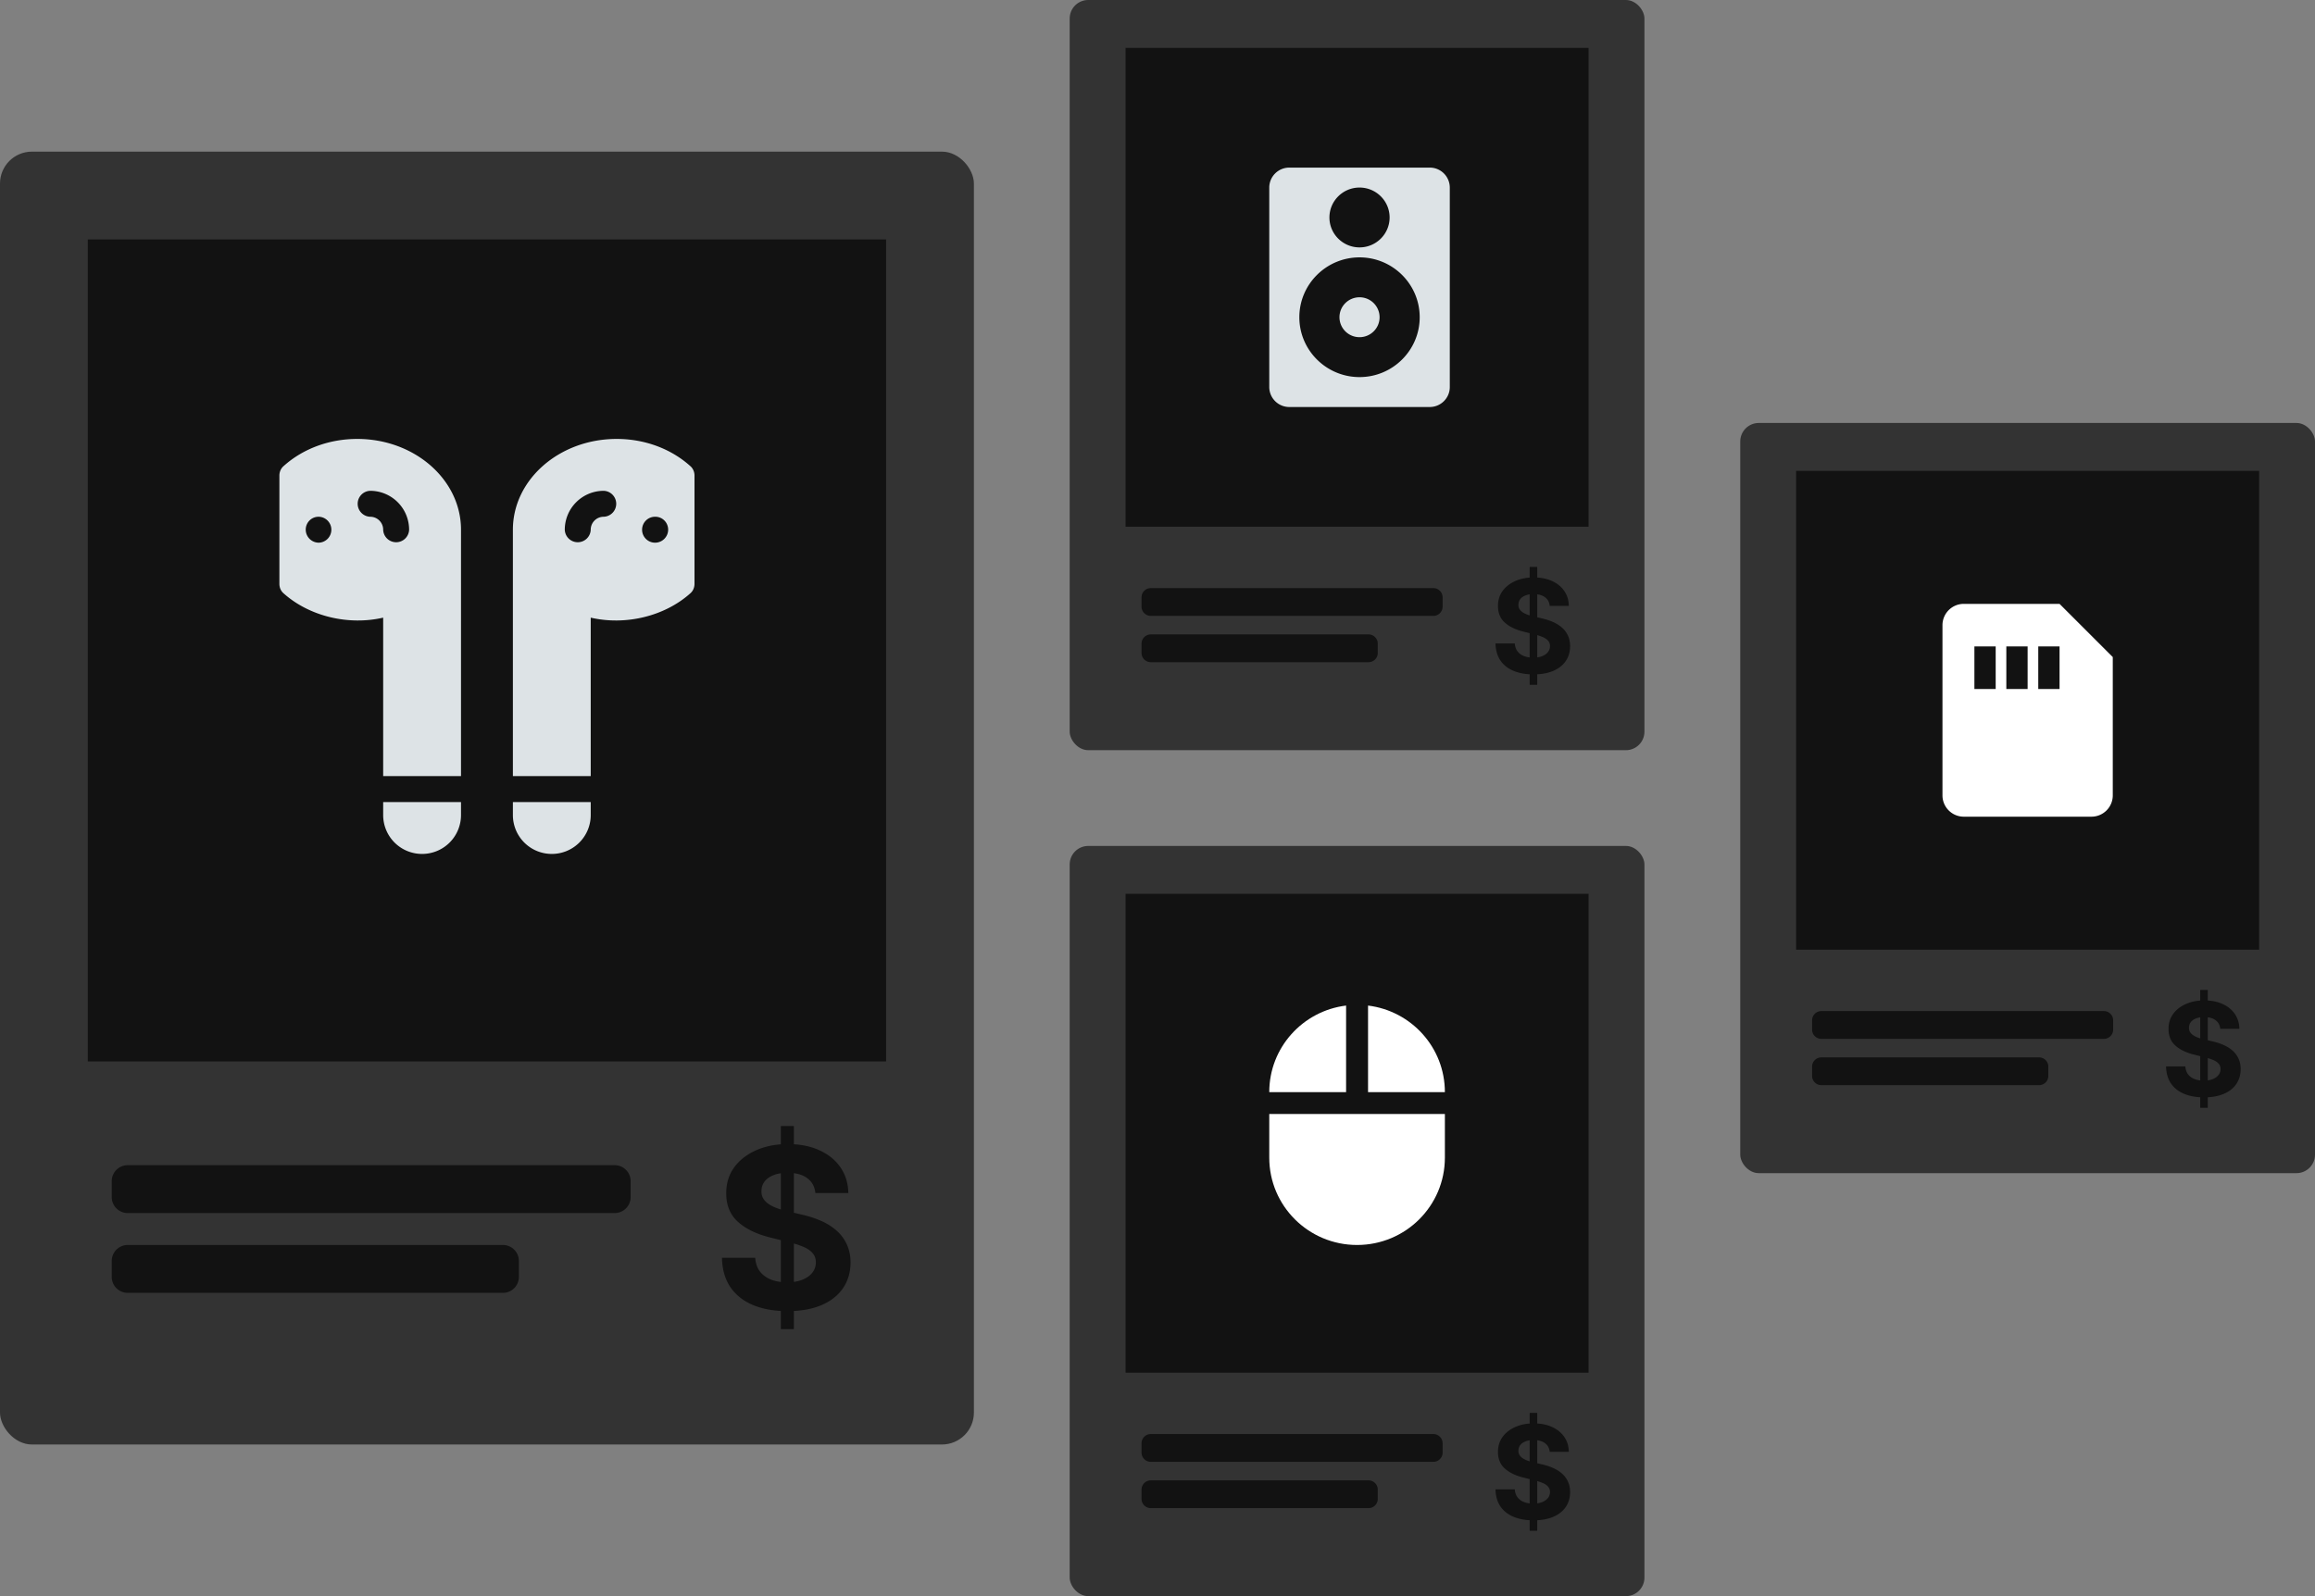 <svg xmlns="http://www.w3.org/2000/svg" width="290" height="200" fill="none"><rect width="100%" height="100%" fill="#808080" stroke="none"/><rect width="122" height="162" y="19" fill="#333" rx="4"/><path fill="#121212" d="M11 30h100v103H11z"/><path fill="#DDE3E6" fill-rule="evenodd" d="M35.552 58.38C37.99 56.202 41.272 55 44.75 55c7.183 0 13 5.102 13 11.375V97.25H48V77.393c-4.355 1.007-9.23-.163-12.448-3.023a1.494 1.494 0 0 1-.507-.827 1.614 1.614 0 0 1-.045-.376V59.583c0-.456.195-.91.552-1.203Zm2.747 7.995A1.64 1.64 0 0 0 39.94 68a1.626 1.626 0 0 0 0-3.25h-.032c-.898 0-1.61.728-1.61 1.625Zm9.701 0a1.626 1.626 0 0 0 3.25 0 4.881 4.881 0 0 0-4.875-4.875 1.626 1.626 0 0 0 0 3.25c.897 0 1.625.728 1.625 1.625Z" clip-rule="evenodd"/><path fill="#DDE3E6" d="M52.875 107A4.869 4.869 0 0 1 48 102.125V100.5h9.75v1.625A4.869 4.869 0 0 1 52.875 107ZM64.25 102.125A4.869 4.869 0 0 0 69.125 107 4.869 4.869 0 0 0 74 102.125V100.5h-9.75v1.625Z"/><path fill="#DDE3E6" fill-rule="evenodd" d="M77.25 55c3.478 0 6.76 1.202 9.198 3.38.357.293.552.747.552 1.203v13.584c0 .245-.056.49-.164.71a1.477 1.477 0 0 1-.388.493C83.23 77.23 78.355 78.4 74 77.393V97.25h-9.75V66.375c0-6.273 5.817-11.375 13-11.375ZM74 66.375c0-.897.728-1.625 1.625-1.625a1.626 1.626 0 0 0 0-3.25 4.881 4.881 0 0 0-4.875 4.875 1.626 1.626 0 0 0 3.25 0Zm6.435 0c0 .897.728 1.625 1.625 1.625a1.64 1.64 0 0 0 1.641-1.625c0-.897-.711-1.625-1.608-1.625h-.033c-.897 0-1.625.728-1.625 1.625Z" clip-rule="evenodd"/><path fill="#121212" fill-rule="evenodd" d="M16 146a2 2 0 0 0-2 2v2a2 2 0 0 0 2 2h61a2 2 0 0 0 2-2v-2a2 2 0 0 0-2-2H16Zm0 10a2 2 0 0 0-2 2v2a2 2 0 0 0 2 2h47a2 2 0 0 0 2-2v-2a2 2 0 0 0-2-2H16Z" clip-rule="evenodd"/><path fill="#121212" d="M97.818 166.545v-25.454h1.63v25.454h-1.63Zm4.325-17.052c-.08-.802-.421-1.425-1.024-1.869-.603-.445-1.422-.667-2.456-.667-.703 0-1.296.1-1.78.299-.484.192-.855.46-1.114.805a1.94 1.94 0 0 0-.378 1.173c-.013.365.063.683.23.955.172.272.407.507.705.706.299.192.643.361 1.034.507.391.139.809.259 1.253.358l1.83.437c.888.199 1.703.464 2.446.796a7.43 7.43 0 0 1 1.929 1.223 5.087 5.087 0 0 1 1.262 1.71c.305.656.461 1.409.468 2.257-.007 1.246-.325 2.327-.955 3.242-.623.908-1.524 1.614-2.704 2.118-1.174.497-2.589.745-4.246.745-1.644 0-3.076-.252-4.296-.755-1.213-.504-2.16-1.25-2.843-2.238-.676-.994-1.031-2.224-1.064-3.688h4.166c.046.682.242 1.252.587 1.71.351.451.818.792 1.402 1.024.59.225 1.256.338 1.998.338.73 0 1.362-.106 1.899-.318.544-.212.965-.507 1.263-.885.298-.378.448-.812.448-1.303 0-.457-.136-.842-.408-1.153-.265-.312-.656-.577-1.173-.796a12.043 12.043 0 0 0-1.88-.596l-2.217-.557c-1.717-.418-3.072-1.071-4.067-1.959-.994-.888-1.488-2.085-1.481-3.589-.007-1.233.321-2.31.984-3.232.67-.921 1.588-1.64 2.754-2.157 1.167-.518 2.493-.776 3.978-.776 1.511 0 2.83.258 3.957.776 1.134.517 2.015 1.236 2.645 2.157.63.922.954 1.989.974 3.202h-4.126Z"/><rect width="72" height="94" x="134" fill="#333" rx="2.321"/><path fill="#121212" d="M141 6h58v60h-58z"/><path fill="#DDE3E6" d="M172.821 39.75c0 1.38-1.126 2.5-2.513 2.5a2.506 2.506 0 0 1-2.513-2.5c0-1.38 1.125-2.5 2.513-2.5a2.507 2.507 0 0 1 2.513 2.5Z"/><path fill="#DDE3E6" fill-rule="evenodd" d="M161.513 21h17.59a2.509 2.509 0 0 1 2.512 2.5v25c0 1.379-1.127 2.5-2.512 2.5h-17.59A2.51 2.51 0 0 1 159 48.5v-25a2.51 2.51 0 0 1 2.513-2.5Zm12.564 6.25c0-2.068-1.691-3.75-3.769-3.75-2.079 0-3.77 1.682-3.77 3.75s1.691 3.75 3.77 3.75c2.078 0 3.769-1.682 3.769-3.75Zm-11.308 12.5c0 4.136 3.382 7.5 7.539 7.5s7.538-3.364 7.538-7.5-3.381-7.5-7.538-7.5-7.539 3.364-7.539 7.5Z" clip-rule="evenodd"/><path fill="#121212" fill-rule="evenodd" d="M144.161 73.691a1.16 1.16 0 0 0-1.161 1.16v1.161c0 .641.52 1.16 1.161 1.16h35.395c.641 0 1.16-.519 1.16-1.16v-1.16c0-.641-.519-1.16-1.16-1.16h-35.395Zm-.001 5.803c-.64 0-1.16.52-1.16 1.16v1.16c0 .642.52 1.161 1.16 1.161h27.272a1.16 1.16 0 0 0 1.161-1.16v-1.16c0-.642-.52-1.161-1.161-1.161H144.16Z" clip-rule="evenodd"/><path fill="#121212" d="M191.623 85.81V71.04h.946v14.77h-.946Zm2.509-9.894c-.046-.466-.244-.827-.594-1.085s-.825-.387-1.425-.387c-.408 0-.752.058-1.033.174-.28.111-.496.267-.646.467-.146.2-.219.427-.219.68a.963.963 0 0 0 .133.555c.1.157.236.294.409.41.173.11.373.209.6.293.227.081.469.15.727.208l1.062.254c.515.115.988.27 1.419.462.431.192.804.428 1.119.71.316.28.56.61.733.992.177.38.267.817.271 1.31-.004.722-.188 1.35-.554 1.88-.361.527-.884.937-1.569 1.229-.681.288-1.502.433-2.464.433-.953 0-1.784-.147-2.492-.439-.704-.292-1.254-.725-1.65-1.298-.392-.577-.598-1.29-.617-2.14h2.417c.027.396.14.727.34.992.204.261.475.46.814.594.342.131.729.196 1.16.196.423 0 .79-.061 1.102-.184.315-.123.559-.294.732-.514.173-.219.26-.47.26-.756a.98.98 0 0 0-.237-.669c-.153-.18-.38-.334-.68-.461a6.951 6.951 0 0 0-1.091-.347l-1.286-.323c-.997-.242-1.783-.62-2.36-1.136-.577-.516-.864-1.21-.86-2.083-.004-.715.187-1.34.571-1.875.389-.535.922-.952 1.599-1.252.676-.3 1.446-.45 2.307-.45.877 0 1.643.15 2.297.45.657.3 1.169.717 1.534 1.252.366.534.554 1.154.566 1.858h-2.395Z"/><rect width="72" height="94" x="134" y="106" fill="#333" rx="2.321"/><path fill="#121212" d="M141 112h58v60h-58z"/><path fill="#fff" d="M171.375 126v10.848H181c0-5.581-4.194-10.178-9.625-10.848ZM159 145.056c0 6.047 4.922 10.944 11 10.944 6.077 0 11-4.897 11-10.944v-5.472h-22v5.472ZM168.625 126c-5.431.67-9.625 5.267-9.625 10.848h9.625V126Z"/><path fill="#121212" fill-rule="evenodd" d="M144.161 179.691c-.641 0-1.161.52-1.161 1.161v1.16c0 .641.52 1.161 1.161 1.161h35.395c.641 0 1.16-.52 1.16-1.161v-1.16a1.16 1.16 0 0 0-1.16-1.161h-35.395Zm-.001 5.803c-.64 0-1.16.519-1.16 1.16v1.161c0 .641.52 1.16 1.16 1.16h27.272a1.16 1.16 0 0 0 1.161-1.16v-1.161c0-.641-.52-1.16-1.161-1.16H144.16Z" clip-rule="evenodd"/><path fill="#121212" d="M191.623 191.81v-14.77h.946v14.77h-.946Zm2.509-9.894c-.046-.466-.244-.827-.594-1.085s-.825-.387-1.425-.387c-.408 0-.752.058-1.033.174-.28.111-.496.267-.646.467-.146.2-.219.427-.219.681a.966.966 0 0 0 .133.554c.1.157.236.294.409.409.173.112.373.21.6.294.227.081.469.15.727.208l1.062.254c.515.115.988.269 1.419.462.431.192.804.428 1.119.709.316.281.56.612.733.993.177.38.267.817.271 1.309-.004.723-.188 1.35-.554 1.881-.361.527-.884.937-1.569 1.229-.681.288-1.502.433-2.464.433-.953 0-1.784-.146-2.492-.439-.704-.292-1.254-.725-1.65-1.298-.392-.577-.598-1.29-.617-2.14h2.417c.027.396.14.727.34.992.204.261.475.46.814.594.342.131.729.196 1.16.196.423 0 .79-.061 1.102-.184a1.69 1.69 0 0 0 .732-.514c.173-.219.26-.471.26-.756a.981.981 0 0 0-.237-.669c-.153-.181-.38-.334-.68-.461a6.955 6.955 0 0 0-1.091-.347l-1.286-.323c-.997-.242-1.783-.621-2.36-1.136-.577-.516-.864-1.21-.86-2.083-.004-.715.187-1.34.571-1.875.389-.535.922-.952 1.599-1.252.676-.3 1.446-.45 2.307-.45.877 0 1.643.15 2.297.45.657.3 1.169.717 1.534 1.252.366.535.554 1.154.566 1.858h-2.395Z"/><rect width="72" height="94" x="218" y="53" fill="#333" rx="2.321"/><path fill="#121212" d="M225 59h58v60h-58z"/><path fill="#fff" d="M258 75.667h-12a2.67 2.67 0 0 0-2.667 2.666v21.334a2.67 2.67 0 0 0 2.667 2.666h16a2.67 2.67 0 0 0 2.667-2.666V82.333L258 75.667Zm-8 10.666h-2.667V81H250v5.333Zm4 0h-2.667V81H254v5.333Zm4 0h-2.667V81H258v5.333Z"/><path fill="#121212" fill-rule="evenodd" d="M228.161 126.691c-.641 0-1.161.52-1.161 1.161v1.16c0 .641.52 1.161 1.161 1.161h35.395c.641 0 1.16-.52 1.16-1.161v-1.16a1.16 1.16 0 0 0-1.16-1.161h-35.395Zm-.001 5.803c-.64 0-1.16.519-1.16 1.16v1.161c0 .641.52 1.16 1.16 1.16h27.272a1.16 1.16 0 0 0 1.161-1.16v-1.161c0-.641-.52-1.16-1.161-1.16H228.16Z" clip-rule="evenodd"/><path fill="#121212" d="M275.623 138.81v-14.77h.946v14.77h-.946Zm2.509-9.894c-.046-.466-.244-.827-.594-1.085s-.825-.387-1.425-.387c-.408 0-.752.058-1.033.174-.28.111-.496.267-.646.467-.146.2-.219.427-.219.681a.966.966 0 0 0 .133.554c.1.157.236.294.409.409.173.112.373.21.6.294.227.081.469.15.727.208l1.062.254c.515.115.988.269 1.419.462.431.192.804.428 1.119.709.316.281.56.612.733.993.177.38.267.817.271 1.309-.004.723-.188 1.35-.554 1.881-.361.527-.884.937-1.569 1.229-.681.288-1.502.433-2.464.433-.953 0-1.784-.146-2.492-.439-.704-.292-1.254-.725-1.65-1.298-.392-.577-.598-1.29-.617-2.14h2.417c.027.396.14.727.34.992.204.261.475.46.814.594.342.131.729.196 1.16.196.423 0 .79-.061 1.102-.184a1.69 1.69 0 0 0 .732-.514c.173-.219.26-.471.26-.756a.981.981 0 0 0-.237-.669c-.153-.181-.38-.334-.68-.461a6.955 6.955 0 0 0-1.091-.347l-1.286-.323c-.997-.242-1.783-.621-2.36-1.136-.577-.516-.864-1.21-.86-2.083-.004-.715.187-1.34.571-1.875.389-.535.922-.952 1.599-1.252.676-.3 1.446-.45 2.307-.45.877 0 1.643.15 2.297.45.657.3 1.169.717 1.534 1.252.366.535.554 1.154.566 1.858h-2.395Z"/></svg>